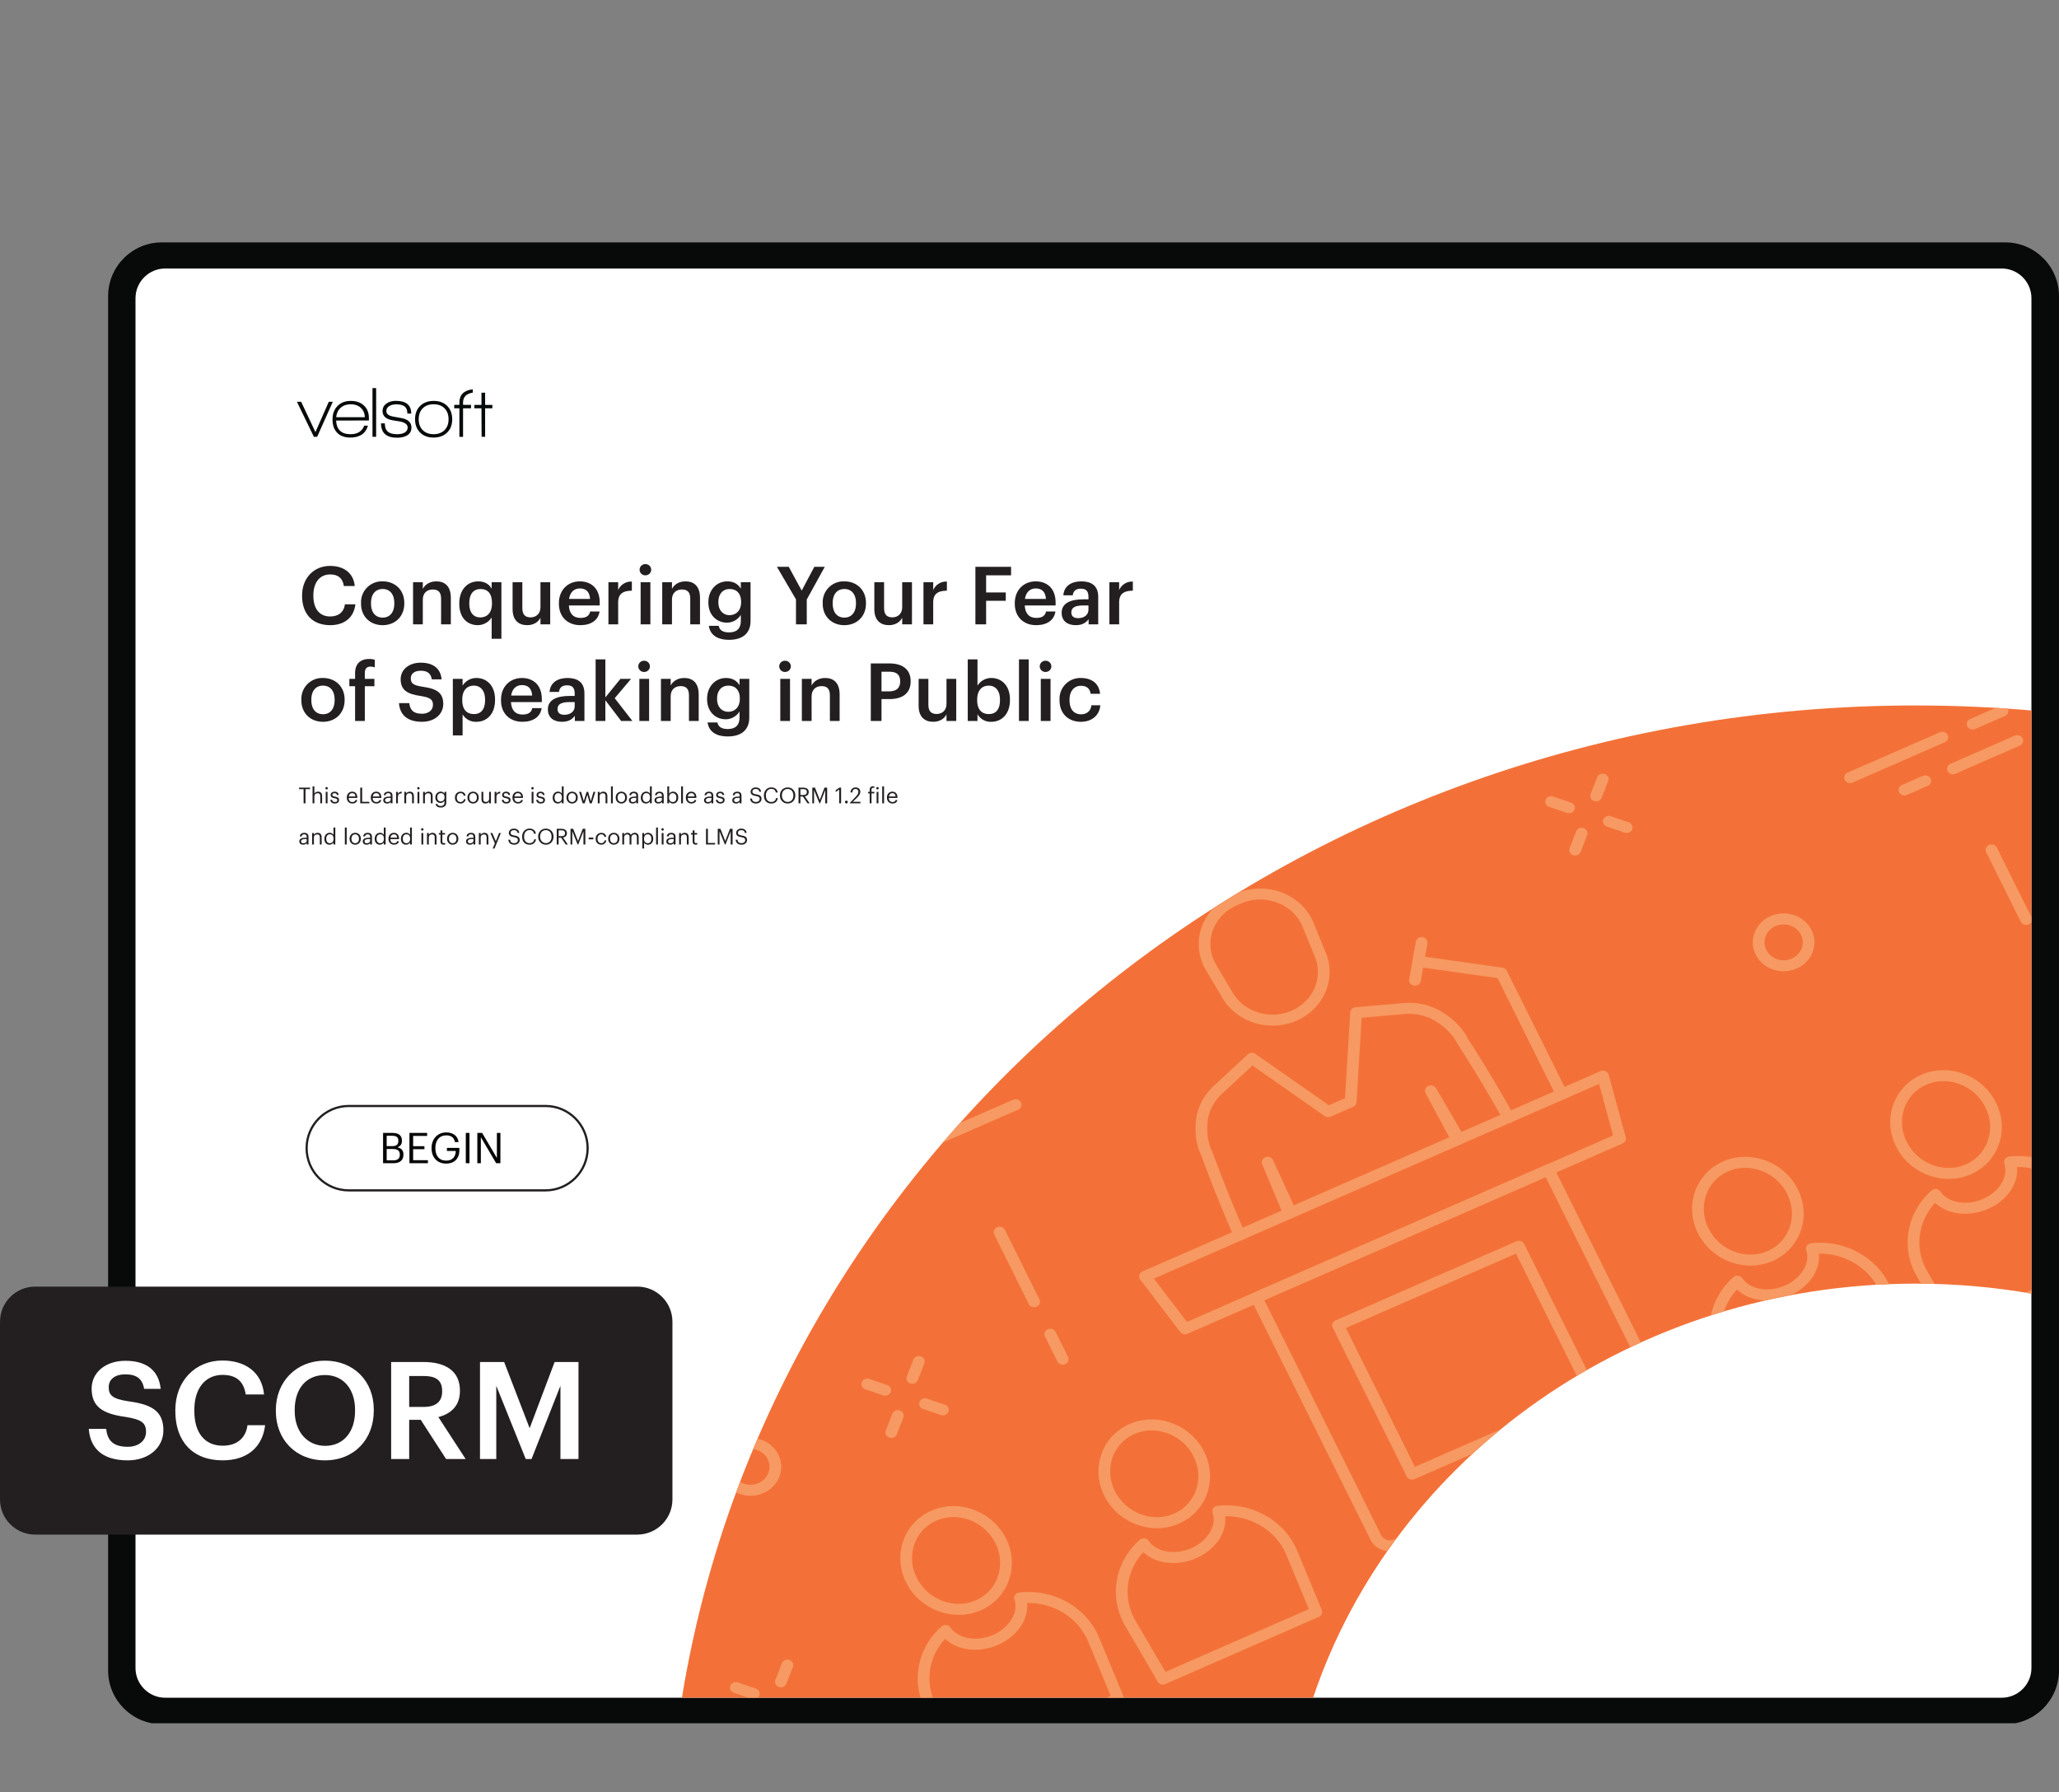 <svg xmlns="http://www.w3.org/2000/svg" xmlns:xlink="http://www.w3.org/1999/xlink" width="1251.275" height="1089.232" viewBox="0 0 938.456 816.924"><rect x="0" y="0" width="938.456" height="816.924" fill="#808080" stroke="none"/><g data-name="Figure"><g data-name="PlacedPDF"><clipPath id="a"><path transform="matrix(1 0 0 -1 0 816.924)" d="M49.276 31.411h889.18v675.032H49.276z"></path></clipPath><g clip-path="url(#a)"><path d="M911.885 778.867H77.768c-11.98 0-21.694-9.712-21.694-21.693V137.02c0-11.982 9.713-21.695 21.694-21.695h834.117c11.981 0 21.694 9.713 21.694 21.695v620.154c0 11.98-9.713 21.693-21.694 21.693" fill="#fff"></path></g><path d="M144.555 199.094h-1.505l-7.719-15.962h1.93l6.51 13.836 6.083-13.836h1.831z" fill="#070a0a"></path><clipPath id="b"><path transform="matrix(1 0 0 -1 0 816.924)" d="M49.276 31.411h889.18v675.032H49.276z"></path></clipPath><g clip-path="url(#b)"><path d="M159.863 184.276c-1.854 0-3.375.523-4.563 1.57-1.19 1.047-1.88 2.486-2.077 4.318h13.083c-.11-1.832-.747-3.27-1.913-4.318-1.167-1.047-2.677-1.57-4.53-1.57m-6.672 7.425c.217 4.143 2.408 6.214 6.574 6.214 3.16 0 5.244-1.296 6.247-3.89h1.7c-.632 2.048-1.711 3.487-3.237 4.316-1.33.741-2.923 1.112-4.776 1.112-2.682 0-4.732-.774-6.15-2.322-1.33-1.44-1.994-3.435-1.994-5.986 0-2.507.757-4.536 2.273-6.084s3.527-2.322 6.035-2.322 4.514.703 6.018 2.11c1.505 1.406 2.258 3.298 2.258 5.674v1.145zM169.773 176.917h1.668v22.177h-1.668zM180.96 199.52c-4.864 0-7.295-2.18-7.295-6.543h1.734c0 1.723.446 2.977 1.341 3.762.893.785 2.311 1.177 4.252 1.177 1.308 0 2.388-.207 3.238-.62 1.047-.546 1.57-1.353 1.57-2.422 0-1.308-1.09-2.213-3.27-2.714-.154-.044-1.244-.219-3.272-.524-3.27-.5-4.906-1.919-4.906-4.252 0-1.526.654-2.715 1.962-3.566 1.112-.74 2.475-1.112 4.09-1.112 4.687 0 7.032 1.941 7.032 5.822h-1.767c0-1.482-.404-2.556-1.21-3.22-.807-.666-2.105-.999-3.892-.999-1.2 0-2.214.24-3.042.72-.96.567-1.44 1.352-1.44 2.355 0 1.308 1.07 2.148 3.206 2.518.567.11 1.722.317 3.467.622 3.184.545 4.776 1.995 4.776 4.35 0 1.657-.72 2.89-2.159 3.696-1.157.633-2.628.95-4.416.95M202.645 186.158c-1.2-1.254-2.867-1.881-5.004-1.881-2.094 0-3.751.616-4.972 1.848-1.222 1.232-1.831 2.895-1.831 4.989 0 2.07.615 3.723 1.847 4.955 1.232 1.232 2.884 1.847 4.956 1.847 2.07 0 3.723-.615 4.956-1.847 1.23-1.232 1.847-2.884 1.847-4.955 0-2.05-.6-3.702-1.8-4.956m-5.036 13.296c-2.595 0-4.65-.774-6.166-2.322s-2.273-3.554-2.273-6.018c0-2.552.779-4.585 2.339-6.101 1.559-1.515 3.614-2.273 6.165-2.273 2.552 0 4.596.758 6.133 2.273 1.538 1.516 2.307 3.549 2.307 6.1 0 2.55-.78 4.579-2.34 6.084-1.558 1.505-3.613 2.257-6.165 2.257M221.112 186.105v12.989h-1.602l-.066-12.99h-3.238v-1.536h3.238v-5.558h1.668v5.558h3.304v1.537zM211.051 183.492c0-2.543 1.472-4.048 4.416-4.518v-1.534c-4.055.51-6.084 2.526-6.084 6.052v1.047h-2.355v1.57h2.355v13.018h1.668v-13.018h3.631v-1.57h-3.63z" fill="#070a0a"></path><path d="M179.295 528.906c2.01 0 2.938-.89 2.938-2.57v-.078c0-1.702-.947-2.514-3.17-2.514h-2.823v5.162zm-.542-6.477c2.03 0 2.804-.734 2.804-2.436v-.077c0-1.566-.909-2.204-2.842-2.204h-2.475v4.717zm-4.156-6.032h4.156c2.572 0 4.447.851 4.447 3.577v.078c0 1.256-.503 2.377-2.088 2.918 2.011.484 2.765 1.508 2.765 3.306v.078c0 2.61-1.779 3.866-4.543 3.866h-4.737zM186.623 516.397h8.062v1.373h-6.38v4.697h5.143v1.373h-5.143v5.007h6.728v1.373h-8.41zM196.697 523.396v-.155c0-4.04 2.726-7.057 6.69-7.057 2.744 0 5.2 1.276 5.625 4.39h-1.682c-.387-2.204-1.895-3.056-3.905-3.056-3.17 0-4.988 2.32-4.988 5.704v.154c0 3.422 1.701 5.665 4.95 5.665 2.996 0 4.291-1.953 4.35-4.408h-4.04v-1.392h5.682v1.025c0 4.002-2.455 6.128-5.993 6.128-4.253 0-6.689-2.958-6.689-6.998M212.301 516.398h1.682v13.823h-1.682zM217.56 516.397h2.185l6.728 11.426v-11.426h1.604v13.823h-1.933l-6.98-11.85v11.85h-1.604z" fill="#030505"></path><path stroke-miterlimit="10" fill="none" stroke="#231f20" d="M158.987 542.6c-10.624 0-19.236-8.611-19.236-19.235 0-10.624 8.612-19.236 19.236-19.236h89.611c10.624 0 19.236 8.612 19.236 19.236s-8.612 19.236-19.236 19.236h-89.61z"></path><path d="M75.313 773.863c-7.428 0-13.555-6.05-13.555-13.555V135.944c0-7.429 6.05-13.555 13.555-13.555h837.03c7.428 0 13.554 6.05 13.554 13.555v624.364h.001c0 7.43-6.05 13.555-13.555 13.555zm863.144-12.368V134.987c0-13.555-11.028-24.506-24.506-24.506H73.781c-13.554 0-24.505 11.027-24.505 24.506V761.42c0 13.554 11.027 24.505 24.505 24.505h840.17c13.478 0 24.429-10.95 24.506-24.429" fill="#080909"></path></g></g><g data-name="Figure"><clipPath id="c"><path transform="matrix(1 0 0 -1 0 816.924)" d="M873.056 495.362c-284.691 0-520.524-196.183-562.245-452.283H598.49c36.764 109.403 145.786 188.733 274.566 188.733 18.053 0 35.716-1.561 52.847-4.543v265.808a611.967 611.967 0 0 1-52.847 2.285z"></path></clipPath><g clip-path="url(#c)"><path d="M928.735 199.178H307.176v575.938h621.559z" fill="#f37138"></path><path d="M588.643 555.386c-.05.022-.103.043-.155.063-1.375.505-2.926-.13-3.465-1.42l-9.743-23.323c-.534-1.274.115-2.714 1.472-3.234 1.35-.52 2.895.072 3.472 1.329l10.54 22.974c.584 1.273-.052 2.767-1.399 3.294a2.903 2.903 0 0 1-.34.113c-.119.076-.246.145-.382.204" fill="#f79962"></path><path d="M688.628 511.653c-1.293.566-2.844.077-3.503-1.123-9.47-17.218-20.544-34.314-20.656-34.484-2.443-4.88-6.555-8.233-9.6-10.23-4.177-2.774-9.426-4.05-14.793-3.604l-19.456 1.707-2.34 38.462c-.056.922-.648 1.74-1.539 2.13l-10.249 4.483a2.82 2.82 0 0 1-2.728-.263l-32.914-23.043-13.909 12.892c-3.807 3.562-6.139 8.154-6.556 12.923-.328 3.486-.234 8.595 2.07 13.232.179.446 7.024 19.392 14.999 37.263.57 1.278-.083 2.712-1.434 3.282-1.362.534-2.929-.067-3.499-1.346-8.048-18.039-14.951-37.146-15.02-37.336-2.144-4.276-3.002-9.584-2.443-15.52.521-5.94 3.404-11.648 8.115-16.056l15.553-14.417c.939-.87 2.419-.968 3.479-.226l33.476 23.437 7.353-3.216 2.38-39.12c.075-1.238 1.105-2.237 2.42-2.354l21.758-1.908c6.64-.553 13.154 1.045 18.354 4.497 5.195 3.408 8.978 7.437 11.23 11.967.014-.006 11.159 17.202 20.7 34.548.678 1.231.162 2.744-1.15 3.379-.032.014-.064.03-.098.044" fill="#f79962"></path><path d="M666.104 521.505c-.136.06-.274.107-.413.144-.1.063-.203.12-.311.172-1.283.626-2.926.125-3.59-1.113l-11.988-22.34c-.656-1.224-.146-2.713 1.147-3.35 1.25-.62 2.888-.18 3.588 1.022l12.785 21.992c.707 1.216.23 2.739-1.066 3.401a2.81 2.81 0 0 1-.152.072M563.658 412.73c-5.265 2.303-9.15 6.426-10.944 11.61-1.792 5.183-1.225 10.661 1.596 15.425l7.564 12.764c5.254 8.867 17.046 12.454 26.847 8.167 9.8-4.286 14.452-15.066 10.589-24.541l-5.564-13.64c-2.076-5.089-6.186-9.017-11.57-11.062-5.387-2.043-11.253-1.9-16.518.402zm27.322 52.511c-12.33 5.394-27.17.88-33.779-10.275l-7.563-12.765c-3.5-5.907-4.232-12.982-2.01-19.409 2.223-6.428 7.242-11.752 13.77-14.607l2-.875c6.53-2.856 14.104-3.04 20.783-.505 6.677 2.535 11.983 7.608 14.559 13.92l5.563 13.639c4.862 11.92-.99 25.483-13.323 30.877M472.463 595.61c-1.338.585-2.929.043-3.553-1.212l-15.749-31.68c-.624-1.255-.044-2.747 1.293-3.332 1.338-.585 2.928-.042 3.553 1.213l15.748 31.68c.624 1.255.045 2.747-1.292 3.331M485.495 621.826c-1.338.584-2.928.042-3.552-1.213l-5.638-11.34c-.624-1.255-.044-2.747 1.293-3.332 1.338-.585 2.929-.043 3.552 1.213l5.638 11.34c.624 1.255.044 2.747-1.293 3.332M924.591 421.368c-1.337.585-2.928.043-3.552-1.212l-15.75-31.68c-.624-1.256-.044-2.748 1.294-3.333 1.337-.585 2.928-.042 3.552 1.213l15.75 31.68c.623 1.256.044 2.747-1.294 3.332M809.27 422.142c-4.352 1.903-6.241 6.771-4.212 10.852 2.029 4.082 7.22 5.854 11.57 3.95 4.35-1.902 6.239-6.77 4.21-10.852-2.029-4.081-7.218-5.853-11.568-3.95m9.618 19.348c-7.024 3.071-15.4.21-18.675-6.376-3.275-6.588-.226-14.445 6.797-17.517 7.022-3.071 15.399-.212 18.674 6.376 3.274 6.587.226 14.445-6.796 17.517M338.345 661.212c-4.35 1.903-6.24 6.77-4.21 10.852 2.028 4.081 7.218 5.853 11.569 3.95 4.351-1.903 6.24-6.771 4.21-10.852-2.028-4.082-7.218-5.853-11.57-3.95m9.62 19.348c-7.023 3.07-15.4.21-18.675-6.377-3.274-6.587-.225-14.445 6.796-17.516 7.024-3.072 15.4-.212 18.675 6.375 3.275 6.587.227 14.446-6.797 17.518M886.421 338.331l-42.053 18.394c-1.337.585-2.928.042-3.552-1.213-.624-1.255-.045-2.747 1.293-3.332l42.053-18.394c1.337-.585 2.928-.042 3.552 1.213.624 1.255.045 2.747-1.293 3.332M913.83 326.342l-13.605 5.951c-1.337.585-2.928.043-3.552-1.213-.624-1.255-.045-2.747 1.293-3.332l13.605-5.95c1.338-.586 2.929-.043 3.552 1.212.624 1.256.045 2.747-1.292 3.332M920.559 339.876l-29.323 12.826c-1.337.585-2.928.042-3.552-1.213-.624-1.255-.045-2.747 1.293-3.332l29.322-12.826c1.338-.585 2.929-.042 3.553 1.213.624 1.256.044 2.747-1.293 3.332M878.642 358.21l-9.487 4.15c-1.338.585-2.928.043-3.553-1.212-.624-1.256-.044-2.748 1.294-3.333l9.486-4.15c1.338-.584 2.929-.042 3.553 1.213.624 1.256.044 2.748-1.293 3.333M716.242 370.474c-.62.271-1.35.32-2.044.083l-8.124-2.773c-1.387-.473-2.103-1.911-1.598-3.213.505-1.302 2.038-1.972 3.426-1.498l8.124 2.773c1.388.473 2.103 1.911 1.598 3.213a2.569 2.569 0 0 1-1.382 1.415M742.547 379.455c-.62.271-1.35.32-2.044.083l-8.124-2.773c-1.388-.473-2.102-1.911-1.598-3.213.505-1.302 2.039-1.973 3.426-1.499l8.125 2.773c1.387.473 2.102 1.912 1.597 3.214a2.569 2.569 0 0 1-1.382 1.415M719.067 389.725c-.62.271-1.35.32-2.044.083-1.388-.473-2.103-1.912-1.598-3.213l2.958-7.62c.505-1.302 2.038-1.972 3.426-1.499 1.387.474 2.102 1.913 1.597 3.214l-2.957 7.62a2.569 2.569 0 0 1-1.382 1.415M728.64 365.05c-.62.272-1.349.321-2.043.084-1.388-.473-2.103-1.912-1.598-3.213l2.958-7.62c.505-1.302 2.038-1.972 3.426-1.499 1.387.474 2.103 1.913 1.597 3.214l-2.957 7.62a2.569 2.569 0 0 1-1.382 1.415M404.56 635.946c-.62.272-1.35.32-2.044.084l-8.125-2.773c-1.387-.473-2.102-1.912-1.597-3.214.505-1.301 2.038-1.972 3.426-1.498l8.124 2.773c1.388.473 2.102 1.912 1.598 3.214a2.569 2.569 0 0 1-1.382 1.414M430.865 644.927c-.62.271-1.35.32-2.044.084l-8.125-2.774c-1.387-.473-2.102-1.911-1.597-3.213.505-1.302 2.038-1.972 3.426-1.498l8.124 2.773c1.388.473 2.102 1.911 1.598 3.213a2.569 2.569 0 0 1-1.382 1.415M407.384 655.197c-.62.272-1.35.32-2.044.084-1.387-.474-2.103-1.913-1.597-3.214l2.957-7.62c.505-1.302 2.038-1.972 3.426-1.498 1.388.474 2.103 1.912 1.597 3.213l-2.957 7.62a2.569 2.569 0 0 1-1.382 1.415M416.958 630.523c-.62.272-1.35.32-2.044.084-1.387-.474-2.102-1.913-1.597-3.214l2.957-7.62c.506-1.302 2.039-1.972 3.426-1.498 1.388.474 2.103 1.912 1.598 3.213l-2.958 7.62a2.569 2.569 0 0 1-1.382 1.415M344.65 774.302c-.62.271-1.35.32-2.044.083l-8.124-2.773c-1.388-.473-2.103-1.912-1.598-3.213.505-1.302 2.038-1.973 3.426-1.499l8.124 2.773c1.388.473 2.103 1.912 1.598 3.214a2.569 2.569 0 0 1-1.382 1.415M357.049 768.879c-.62.27-1.35.32-2.044.083-1.387-.473-2.103-1.912-1.598-3.213l2.956-7.62c.506-1.301 2.039-1.972 3.426-1.498 1.387.473 2.103 1.912 1.598 3.213l-2.956 7.62a2.569 2.569 0 0 1-1.382 1.415M576.254 592.648l53.215 107.044c1.038 2.088 3.693 2.996 5.92 2.021l120.168-52.56c2.227-.975 3.193-3.465 2.155-5.554l-53.215-107.043zm181.563 61.05-120.168 52.56c-4.897 2.142-10.741.148-13.026-4.446L570.28 592.495c-.624-1.255-.045-2.747 1.293-3.332l133.089-58.212c1.337-.585 2.928-.042 3.552 1.213l54.344 109.316c2.285 4.594.157 10.076-4.74 12.218" fill="#f79962"></path><path d="m540.992 602.539 194.25-84.964-6.413-23.51-202.916 88.754zM739.51 521.24l-198.268 86.721c-1.165.51-2.552.17-3.302-.81l-18.251-23.865a2.383 2.383 0 0 1-.412-2.097c.201-.723.734-1.322 1.455-1.638l208.759-91.31a2.833 2.833 0 0 1 2.273.007c.719.319 1.249.921 1.447 1.644l7.76 28.454c.318 1.169-.295 2.384-1.46 2.894M644.882 668.613l77.543-33.916-31.456-63.275-77.543 33.916zm82.225-30.431-82.388 36.036c-1.338.585-2.928.042-3.552-1.213l-33.716-67.82c-.624-1.255-.044-2.747 1.293-3.332l82.388-36.036c1.338-.585 2.928-.042 3.552 1.213l33.716 67.82c.624 1.255.044 2.747-1.293 3.332" fill="#f79962"></path><path d="M712.93 501.024c-1.338.585-2.93.043-3.553-1.213l-26.83-53.967-36.509-5.146c-1.46-.206-2.465-1.483-2.245-2.853.218-1.369 1.586-2.313 3.04-2.106l37.929 5.346c.886.125 1.646.658 2.025 1.42l27.435 55.187c.624 1.255.045 2.747-1.293 3.332" fill="#f79962"></path><path d="M646.043 449.062a2.815 2.815 0 0 1-1.567.2c-1.458-.227-2.44-1.52-2.199-2.885l3.043-17.139c.244-1.368 1.622-2.289 3.077-2.062 1.457.228 2.44 1.52 2.198 2.885l-3.043 17.139c-.15.848-.738 1.524-1.51 1.862M787.633 533.954c-9.89 4.326-13.89 15.986-8.915 25.992 4.974 10.006 17.066 14.627 26.957 10.3 9.891-4.326 13.891-15.986 8.917-25.991-4.974-10.006-17.068-14.627-26.959-10.3m20.302 40.837c-12.561 5.494-27.843-.215-34.063-12.727-6.22-12.511-1.06-27.161 11.502-32.655 12.562-5.495 27.843.214 34.064 12.725 6.22 12.512 1.06 27.162-11.503 32.657M892.053 602.869l65.379-28.596-10.267-24.76c-4.48-10.815-15.663-17.74-27.834-17.544.76 7.44-4.475 15.248-13.241 19.083-8.757 3.83-18.493 2.57-24.08-2.759-7.983 8.62-9.516 21.106-3.565 31.278zm69.908-25.044-69.918 30.581c-1.278.56-2.797.092-3.474-1.067l-14.812-25.357c-7.593-12.978-4.879-29.142 6.6-39.308a2.792 2.792 0 0 1 2.17-.664c.794.094 1.5.515 1.927 1.149 3.446 5.123 11.957 6.593 19.376 3.348 7.429-3.25 11.706-10.313 9.737-16.082a2.375 2.375 0 0 1 .3-2.123c.432-.63 1.144-1.043 1.937-1.132 15.682-1.714 30.627 6.727 36.345 20.527v-.001l11.174 26.947c.51 1.232-.086 2.624-1.362 3.182" fill="#f79962"></path><path d="M877.956 494.448c-9.891 4.326-13.891 15.986-8.917 25.992 4.974 10.005 17.068 14.626 26.959 10.3 9.89-4.326 13.89-15.986 8.916-25.991-4.975-10.006-17.067-14.627-26.958-10.301m20.301 40.837c-12.562 5.495-27.843-.214-34.063-12.726-6.22-12.512-1.06-27.161 11.502-32.656 12.562-5.494 27.843.214 34.063 12.726 6.22 12.512 1.06 27.162-11.502 32.656M786.092 614.755c-3.371-9.218-1.288-19.523 5.595-26.955 5.587 5.328 15.322 6.59 24.081 2.758 8.767-3.835 14-11.643 13.24-19.082 12.172-.196 23.355 6.728 27.835 17.543l10.266 24.76-2.231.976h8.275a2.367 2.367 0 0 0-.152-.605l-11.174-26.948c-5.717-13.8-20.663-22.24-36.345-20.526-.792.089-1.506.502-1.94 1.134a2.379 2.379 0 0 0-.298 2.123c1.97 5.767-2.306 12.83-9.735 16.08-7.421 3.245-15.933 1.775-19.376-3.348a2.698 2.698 0 0 0-1.926-1.15 2.793 2.793 0 0 0-2.171.665c-9.562 8.467-13.035 21.094-9.545 32.575zM426.747 693.16c-9.89 4.326-13.89 15.986-8.916 25.99 4.975 10.007 17.067 14.628 26.958 10.302 9.891-4.327 13.891-15.987 8.917-25.992-4.974-10.006-17.068-14.627-26.959-10.3m20.302 40.837c-12.561 5.494-27.843-.215-34.063-12.727-6.22-12.511-1.06-27.161 11.502-32.655 12.562-5.495 27.843.214 34.064 12.725 6.22 12.512 1.06 27.162-11.503 32.657M531.167 762.074l65.379-28.596-10.267-24.76c-4.48-10.815-15.663-17.74-27.834-17.544.76 7.44-4.475 15.248-13.241 19.083-8.757 3.83-18.493 2.57-24.08-2.759-7.983 8.62-9.516 21.106-3.565 31.278zm69.908-25.044-69.918 30.581c-1.278.56-2.797.092-3.474-1.067l-14.812-25.357c-7.593-12.978-4.879-29.142 6.6-39.308a2.791 2.791 0 0 1 2.17-.664c.794.094 1.5.515 1.927 1.149 3.446 5.123 11.957 6.593 19.376 3.348 7.429-3.25 11.706-10.313 9.737-16.082a2.375 2.375 0 0 1 .3-2.123c.432-.63 1.144-1.043 1.937-1.132 15.682-1.714 30.627 6.727 36.345 20.527v-.001l11.174 26.947c.51 1.232-.086 2.624-1.362 3.182" fill="#f79962"></path><path d="M517.07 653.653c-9.891 4.326-13.891 15.986-8.917 25.992 4.974 10.005 17.068 14.626 26.959 10.3 9.89-4.326 13.89-15.986 8.915-25.991-4.974-10.006-17.066-14.628-26.957-10.301m20.301 40.837c-12.562 5.495-27.843-.214-34.063-12.726-6.22-12.512-1.06-27.161 11.502-32.656 12.562-5.494 27.843.214 34.063 12.726 6.22 12.512 1.06 27.162-11.502 32.656M425.206 773.96c-3.37-9.218-1.288-19.523 5.595-26.956 5.587 5.329 15.321 6.59 24.081 2.759 8.767-3.835 14-11.643 13.24-19.082 12.172-.197 23.355 6.728 27.835 17.543l10.266 24.76-2.23.976h8.274a2.367 2.367 0 0 0-.152-.605l-11.174-26.948c-5.717-13.8-20.663-22.24-36.345-20.526-.792.089-1.506.502-1.94 1.134a2.379 2.379 0 0 0-.298 2.123c1.971 5.767-2.306 12.83-9.735 16.08-7.421 3.245-15.933 1.775-19.376-3.347a2.697 2.697 0 0 0-1.925-1.15 2.793 2.793 0 0 0-2.172.664c-9.562 8.467-13.036 21.094-9.545 32.575zM440.548 496.846c-.624-1.256-2.215-1.798-3.552-1.213l-8.662 3.788v5.117c.475.052.97-.007 1.434-.21l9.487-4.15c1.338-.585 1.917-2.077 1.293-3.332M465.335 502.482c-.624-1.255-2.215-1.798-3.553-1.213l-33.448 14.63v5.533l35.708-15.618c1.337-.585 1.916-2.077 1.293-3.332" fill="#f79962"></path></g></g><symbol id="d"><path d="M.349 0c.17 0 .292.087.313.259h-.13C.518.158.448.108.349.108.217.108.14.203.14.364v.008c0 .16.082.258.208.258C.451.63.504.581.519.486h.135C.638.654.511.736.347.736.148.736 0 .586 0 .371V.363C0 .143.125 0 .349 0z"></path></symbol><symbol id="e"><path d="M.269.094C.177.094.124.161.124.268v.008c0 .108.055.173.145.173S.413.383.413.275V.268C.413.161.359.094.269.094M.268 0c.154 0 .269.106.269.269v.008c0 .16-.115.267-.268.267A.259.259 0 0 1 0 .274V.266C0 .107.114 0 .268 0z"></path></symbol><symbol id="f"><path d="M0 0h.121v.308c0 .083.055.125.123.125.072 0 .104-.036.104-.115V0h.121v.329C.469.473.395.534.29.534.204.534.146.491.121.44v.083H0V0z"></path></symbol><symbol id="g"><path d="M.402 0h.121v.702H.402v-.08C.373.674.32.713.235.713.099.713 0 .607 0 .44V.432C0 .262.099.169.23.169c.077 0 .144.046.172.096V0M.26.265C.182.265.124.32.124.435v.008c0 .113.052.175.141.175.088 0 .141-.057.141-.172V.438C.406.321.344.265.26.265z"></path></symbol><symbol id="h"><path d="M.18 0c.085 0 .14.041.166.092V.01h.121v.523H.346V.222C.346.139.289.097.224.097c-.07 0-.103.036-.103.115v.321H0V.198C0 .059.077 0 .18 0z"></path></symbol><symbol id="i"><path d="M.265 0c.134 0 .223.06.24.17H.388C.379.119.341.09.268.09c-.09 0-.14.056-.144.155h.383V.28C.507.467.39.544.26.544.111.544 0 .436 0 .274V.266C0 .101.111 0 .265 0M.126.326c.012.081.061.13.134.13.075 0 .121-.04.127-.13H.126z"></path></symbol><symbol id="j"><path d="M0 0h.121v.272c0 .111.064.145.17.146v.113a.174.174 0 0 1-.17-.106v.098H0V0z"></path></symbol><symbol id="k"><path d="M.013 0h.121v.523H.013V0m.059.609c.04 0 .072.03.072.069a.07.07 0 0 1-.072.07A.07.07 0 0 1 0 .678.07.07 0 0 1 .072.609z"></path></symbol><symbol id="l"><path d="M.258 0C.42 0 .523.077.524.231v.484H.403v-.08C.373.687.321.726.235.726.1.726 0 .616 0 .469V.462C0 .311.101.213.232.213.309.213.374.26.403.31V.233C.403.139.351.092.257.092c-.079 0-.119.03-.129.082H.006C.02.074.094 0 .258 0m.004.306c-.078 0-.138.06-.138.157v.008c0 .095.052.16.142.16.087 0 .141-.059.141-.158V.466c0-.1-.061-.16-.145-.16z"></path></symbol><symbol id="m"><path d="M0 0z"></path></symbol><symbol id="n"><path d="M.237 0h.134v.309l.224.406h-.13L.308.419.147.715H0L.237.31V0z"></path></symbol><symbol id="o"><path d="M0 0h.133v.293h.244v.103H.133v.213h.31v.106H0V0z"></path></symbol><symbol id="p"><path d="M.175 0c.08 0 .126.029.16.074V.01h.119v.343c0 .143-.092.191-.209.191C.128.544.031.493.021.371h.117c.006.052.037.082.1.082.071 0 .095-.035.095-.105V.321H.268C.118.321 0 .277 0 .155 0 .046.079 0 .175 0m.029.087C.144.087.12.116.12.16c0 .064.059.085.151.085h.062V.193C.333.126.278.087.204.087z"></path></symbol><use xlink:href="#d" transform="matrix(36.704 0 0 -36.704 137.688 284.963)" fill="#231f20"></use><use xlink:href="#e" transform="matrix(36.704 0 0 -36.704 164.556 284.963)" fill="#231f20"></use><use xlink:href="#f" transform="matrix(36.704 0 0 -36.704 188.267 284.596)" fill="#231f20"></use><use xlink:href="#g" transform="matrix(36.704 0 0 -36.704 209.335 291.166)" fill="#231f20"></use><use xlink:href="#h" transform="matrix(36.704 0 0 -36.704 233.633 284.963)" fill="#231f20"></use><use xlink:href="#i" transform="matrix(36.704 0 0 -36.704 254.738 284.963)" fill="#231f20"></use><use xlink:href="#j" transform="matrix(36.704 0 0 -36.704 277.31 284.596)" fill="#231f20"></use><use xlink:href="#k" transform="matrix(36.704 0 0 -36.704 291.515 284.596)" fill="#231f20"></use><use xlink:href="#f" transform="matrix(36.704 0 0 -36.704 301.83 284.596)" fill="#231f20"></use><use xlink:href="#l" transform="matrix(36.704 0 0 -36.704 322.86 291.643)" fill="#231f20"></use><use xlink:href="#m" transform="matrix(36.704 0 0 -36.704 344.736 284.596)" fill="#231f20"></use><use xlink:href="#n" transform="matrix(36.704 0 0 -36.704 354.096 284.596)" fill="#231f20"></use><use xlink:href="#e" transform="matrix(36.704 0 0 -36.704 374.98 284.963)" fill="#231f20"></use><use xlink:href="#h" transform="matrix(36.704 0 0 -36.704 398.508 284.963)" fill="#231f20"></use><use xlink:href="#j" transform="matrix(36.704 0 0 -36.704 420.897 284.596)" fill="#231f20"></use><use xlink:href="#m" transform="matrix(36.704 0 0 -36.704 432.826 284.596)" fill="#231f20"></use><use xlink:href="#o" transform="matrix(36.704 0 0 -36.704 444.571 284.596)" fill="#231f20"></use><use xlink:href="#i" transform="matrix(36.704 0 0 -36.704 462.52 284.963)" fill="#231f20"></use><use xlink:href="#p" transform="matrix(36.704 0 0 -36.704 483.881 284.963)" fill="#231f20"></use><use xlink:href="#j" transform="matrix(36.704 0 0 -36.704 505.647 284.596)" fill="#231f20"></use><use xlink:href="#m" transform="matrix(36.704 0 0 -36.704 517.576 284.596)" fill="#231f20"></use></g><g data-name="P"><symbol id="q"><path d="M.071 0h.121v.432h.119v.091H.192v.075c0 .045.02.077.069.077A.166.166 0 0 0 .316.666V.76a.205.205 0 0 1-.069.01C.135.77.071.708.071.593v-.07H0V.432h.071V0z"></path></symbol><symbol id="r"><path d="M.287 0C.445 0 .55.097.55.221.55.364.463.412.295.435.171.453.147.482.147.54c0 .055.042.094.123.094.082 0 .125-.032.138-.107H.53C.516.664.424.734.27.734.121.734.021.646.021.529.021.395.102.343.273.32.389.301.422.276.422.21S.366.1.287.1C.166.1.137.16.128.232H0C.01.097.092 0 .287 0z"></path></symbol><symbol id="s"><path d="M0 0h.121v.261A.19.19 0 0 1 .292.169c.135 0 .232.102.232.27v.008c0 .169-.101.266-.232.266A.202.202 0 0 1 .121.618v.084H0V0m.262.265C.174.265.117.32.117.437v.008c0 .116.06.173.144.173C.34.618.4.561.4.445V.437C.4.325.351.265.262.265z"></path></symbol><symbol id="t"><path d="M0 0h.121v.257L.317 0h.14l-.22.283.203.24H.308L.121.293v.472H0V0z"></path></symbol><symbol id="u"><path d="M0 0h.133v.272h.1c.153 0 .262.067.262.218v.004C.495.644.39.715.23.715H0V0m.133.368v.244H.23C.315.612.365.579.365.494V.49C.365.411.318.368.23.368H.133z"></path></symbol><symbol id="v"><path d="M.292 0c.135 0 .232.102.232.27v.008c0 .169-.101.266-.232.266A.202.202 0 0 1 .121.449v.326H0V.01h.121v.084A.187.187 0 0 1 .292 0m-.03.096C.174.096.117.151.117.268v.008c0 .116.06.173.144.173C.34.449.4.392.4.276V.268C.4.156.351.096.262.096z"></path></symbol><symbol id="w"><path d="M0 0h.121v.765H0V0z"></path></symbol><symbol id="x"><path d="M.264 0c.142 0 .233.085.242.205H.395C.388.131.333.093.269.093.18.093.124.153.124.267v.008c0 .108.059.172.142.172.064 0 .11-.029.12-.099h.117C.489.492.38.544.264.544A.258.258 0 0 1 0 .273V.265C0 .098.114 0 .264 0z"></path></symbol><use xlink:href="#e" transform="matrix(36.704 0 0 -36.704 137.358 329.008)" fill="#231f20"></use><use xlink:href="#q" transform="matrix(36.704 0 0 -36.704 159.234 328.64)" fill="#231f20"></use><use xlink:href="#m" transform="matrix(36.704 0 0 -36.704 171.713 328.64)" fill="#231f20"></use><use xlink:href="#r" transform="matrix(36.704 0 0 -36.704 181.843 329.008)" fill="#231f20"></use><use xlink:href="#s" transform="matrix(36.704 0 0 -36.704 206.398 335.21)" fill="#231f20"></use><use xlink:href="#i" transform="matrix(36.704 0 0 -36.704 228.348 329.008)" fill="#231f20"></use><use xlink:href="#p" transform="matrix(36.704 0 0 -36.704 249.71 329.008)" fill="#231f20"></use><use xlink:href="#t" transform="matrix(36.704 0 0 -36.704 271.475 328.64)" fill="#231f20"></use><use xlink:href="#k" transform="matrix(36.704 0 0 -36.704 290.928 328.64)" fill="#231f20"></use><use xlink:href="#f" transform="matrix(36.704 0 0 -36.704 301.242 328.64)" fill="#231f20"></use><use xlink:href="#l" transform="matrix(36.704 0 0 -36.704 322.273 335.688)" fill="#231f20"></use><use xlink:href="#m" transform="matrix(36.704 0 0 -36.704 344.149 328.64)" fill="#231f20"></use><use xlink:href="#k" transform="matrix(36.704 0 0 -36.704 355.16 328.64)" fill="#231f20"></use><use xlink:href="#f" transform="matrix(36.704 0 0 -36.704 365.474 328.64)" fill="#231f20"></use><use xlink:href="#m" transform="matrix(36.704 0 0 -36.704 385.147 328.64)" fill="#231f20"></use><use xlink:href="#u" transform="matrix(36.704 0 0 -36.704 396.893 328.64)" fill="#231f20"></use><use xlink:href="#h" transform="matrix(36.704 0 0 -36.704 418.695 329.008)" fill="#231f20"></use><use xlink:href="#v" transform="matrix(36.704 0 0 -36.704 441.085 329.008)" fill="#231f20"></use><use xlink:href="#w" transform="matrix(36.704 0 0 -36.704 464.428 328.64)" fill="#231f20"></use><use xlink:href="#k" transform="matrix(36.704 0 0 -36.704 473.898 328.64)" fill="#231f20"></use><use xlink:href="#x" transform="matrix(36.704 0 0 -36.704 482.927 329.008)" fill="#231f20"></use></g><g data-name="P"><symbol id="y"><path d="M.208 0h.087v.644h.208v.071H0V.644h.208V0z"></path></symbol><symbol id="z"><path d="M0 0h.083v.317c0 .094.069.143.146.143C.313.46.352.419.352.327V0h.083v.321c0 .152-.076.211-.184.211C.165.532.107.489.083.44v.333H0V0z"></path></symbol><symbol id="A"><path d="M.015 0h.083v.523H.015V0m.04.632c.03 0 .055.025.055.055S.085.742.055.742A.055.055 0 0 1 0 .687C0 .657.025.632.055.632z"></path></symbol><symbol id="B"><path d="M.205 0c.127 0 .192.064.192.159C.397.27.321.294.213.314.117.331.091.35.091.397c0 .045.039.075.099.075C.256.472.288.447.3.39h.08C.366.503.285.541.191.541.109.541.014.491.014.394.014.303.06.265.196.24.277.225.318.207.318.152.318.096.283.069.204.069.12.069.087.108.081.17H0C.005.063.08 0 .205 0z"></path></symbol><symbol id="C"><path d="M0 0z"></path></symbol><symbol id="D"><path d="M.253 0c.118 0 .205.055.223.16H.393C.382.099.335.069.254.069.147.069.09.135.086.254H.48v.027c0 .187-.114.26-.235.26C.101.541 0 .431 0 .273V.265C0 .104.105 0 .253 0M.089.321C.103.414.16.472.245.472c.086 0 .142-.043.15-.151H.089z"></path></symbol><symbol id="E"><path d="M0 0h.414v.071H.087v.644H0V0z"></path></symbol><symbol id="F"><path d="M.174 0c.077 0 .124.026.163.075V.009H.42v.345C.42.5.329.541.229.541.128.541.033.497.022.378h.083c.008.064.048.094.12.094.08 0 .112-.035.112-.118V.316H.262C.128.316 0 .275 0 .154 0 .047.077 0 .174 0m.008.066C.109.066.083.1.083.154c0 .077.077.103.182.103h.072V.192C.337.111.27.066.182.066z"></path></symbol><symbol id="G"><path d="M0 0h.083v.287c0 .129.067.162.172.167v.078C.161.529.116.488.083.429v.094H0V0z"></path></symbol><symbol id="H"><path d="M0 0h.083v.317c0 .094.069.143.146.143C.313.46.352.419.352.327V0h.083v.321c0 .152-.076.211-.184.211C.165.532.107.489.083.44v.083H0V0z"></path></symbol><symbol id="I"><path d="M.248 0c.146 0 .249.074.25.226v.488H.415V.63a.187.187 0 0 1-.171.093C.1.723 0 .605 0 .463V.456C0 .312.101.208.238.208c.076 0 .147.048.177.099V.231C.415.119.35.07.247.07.158.07.108.101.096.161H.011C.025.073.093 0 .248 0M.247.277C.159.277.086.345.086.459v.008c0 .11.062.187.166.187.102 0 .166-.068.166-.185V.462C.418.345.344.277.247.277z"></path></symbol><symbol id="J"><path d="M.256 0c.126 0 .217.084.228.197H.407C.398.112.331.069.257.069.156.069.086.137.086.265v.008c0 .123.073.199.168.199.072 0 .132-.031.145-.114h.082C.465.491.363.541.254.541.114.541 0 .433 0 .273V.265C0 .103.11 0 .256 0z"></path></symbol><symbol id="K"><path d="M.257.069C.151.069.086.147.086.266v.008c0 .12.066.198.171.198.104 0 .171-.078.171-.199V.266C.428.148.362.069.257.069M.256 0c.149 0 .258.109.258.267v.008c0 .157-.109.266-.257.266C.109.541 0 .431 0 .274V.266C0 .113.107 0 .256 0z"></path></symbol><symbol id="L"><path d="M.182 0c.084 0 .142.043.166.092V.009h.083v.523H.348V.215C.348.121.278.072.204.072.122.072.083.113.083.205v.327H0V.201C0 .057.078 0 .182 0z"></path></symbol><symbol id="M"><path d="M.236 0a.22.22 0 0 1 .179.099v-.09h.083v.773H.415V.448a.187.187 0 0 1-.171.093C.1.541 0 .428 0 .268V.26C0 .097.099 0 .236 0m.009.069C.157.069.086.132.086.264v.008c0 .127.062.2.166.2.102 0 .166-.063.166-.197V.267C.418.133.342.069.245.069z"></path></symbol><symbol id="N"><path d="M.161 0h.091l.122.392L.483 0h.092l.163.523H.653L.53.102.411.523H.339L.212.102.09.523H0L.161 0z"></path></symbol><symbol id="O"><path d="M0 0h.084v.773H0V0z"></path></symbol><symbol id="P"><path d="M.26 0c.144 0 .238.11.238.27v.008C.498.441.397.541.26.541A.215.215 0 0 1 .083.444v.338H0V.009h.083v.086A.2.2 0 0 1 .26 0M.252.069C.15.069.08.132.08.266v.008c0 .134.074.198.171.198.088 0 .161-.066.161-.198V.266C.412.139.356.069.252.069z"></path></symbol><symbol id="Q"><path d="M.273 0C.415 0 .52.091.52.211.52.346.436.394.277.419.131.441.105.477.105.547c0 .067.051.116.149.116.099 0 .151-.037.168-.127H.5C.486.663.397.733.254.733.119.733.024.649.024.539c0-.127.089-.174.239-.197C.399.32.436.286.436.205.436.124.365.07.273.07.129.07.095.142.084.227H0C.013.105.082 0 .273 0z"></path></symbol><symbol id="R"><path d="M.334 0c.16 0 .274.081.299.246H.552C.534.13.453.071.336.071.182.071.09.181.09.363v.008c0 .18.099.295.247.295C.459.666.522.61.54.501h.086C.611.656.485.735.336.735.142.735 0 .582 0 .37V.362C0 .142.127 0 .334 0z"></path></symbol><symbol id="S"><path d="M.354.072C.205.072.09.19.09.363v.008c0 .17.096.292.262.292.165 0 .259-.13.259-.29V.365C.611.192.513.072.354.072m0-.072c.208 0 .347.162.347.364v.008c0 .201-.139.361-.349.361C.142.733 0 .573 0 .37V.362C0 .162.143 0 .354 0z"></path></symbol><symbol id="T"><path d="M0 0h.087v.311h.11L.41 0h.097L.288.317c.098.019.177.077.177.195v.004c0 .143-.113.199-.25.199H0V0m.087.38v.265h.134C.318.645.378.613.378.516V.512C.378.424.323.38.221.38H.087z"></path></symbol><symbol id="U"><path d="M0 0h.08v.602L.325 0h.027l.237.602V0h.087v.715h-.12L.342.158.121.715H0V0z"></path></symbol><symbol id="V"><path d="M.16 0h.087v.715H.166L0 .595V.514l.16.115V0z"></path></symbol><symbol id="W"><path d="M.064 0c.035 0 .064.028.064.064a.064.064 0 0 1-.064.064A.064.064 0 0 1 0 .064C0 .028.029 0 .064 0z"></path></symbol><symbol id="X"><path d="M0 0h.479v.071H.134l.197.192c.088.086.144.172.144.26 0 .123-.084.201-.216.201C.123.724.038.635.027.495h.081c.014.112.068.159.151.159C.34.654.387.606.387.526.387.453.349.388.284.319L0 .02V0z"></path></symbol><symbol id="Y"><path d="M.075 0h.083v.453h.128v.07H.158v.094c0 .053.021.09.074.09A.138.138 0 0 0 .286.698v.07a.147.147 0 0 1-.057.008C.126.776.075.714.075.608V.523H0v-.07h.075V0z"></path></symbol><use xlink:href="#y" transform="matrix(10.009 0 0 -10.009 136.29 366.174)" fill="#231f20"></use><use xlink:href="#z" transform="matrix(10.009 0 0 -10.009 142.456 366.174)" fill="#231f20"></use><use xlink:href="#A" transform="matrix(10.009 0 0 -10.009 148.31 366.174)" fill="#231f20"></use><use xlink:href="#B" transform="matrix(10.009 0 0 -10.009 150.563 366.264)" fill="#231f20"></use><use xlink:href="#C" transform="matrix(10.009 0 0 -10.009 154.957 366.174)" fill="#231f20"></use><use xlink:href="#D" transform="matrix(10.009 0 0 -10.009 158.06 366.264)" fill="#231f20"></use><use xlink:href="#E" transform="matrix(10.009 0 0 -10.009 164.195 366.174)" fill="#231f20"></use><use xlink:href="#D" transform="matrix(10.009 0 0 -10.009 168.998 366.264)" fill="#231f20"></use><use xlink:href="#F" transform="matrix(10.009 0 0 -10.009 174.693 366.264)" fill="#231f20"></use><use xlink:href="#G" transform="matrix(10.009 0 0 -10.009 180.529 366.174)" fill="#231f20"></use><use xlink:href="#H" transform="matrix(10.009 0 0 -10.009 184.292 366.174)" fill="#231f20"></use><use xlink:href="#A" transform="matrix(10.009 0 0 -10.009 190.147 366.174)" fill="#231f20"></use><use xlink:href="#H" transform="matrix(10.009 0 0 -10.009 192.83 366.174)" fill="#231f20"></use><use xlink:href="#I" transform="matrix(10.009 0 0 -10.009 198.425 368.086)" fill="#231f20"></use><use xlink:href="#C" transform="matrix(10.009 0 0 -10.009 204.25 366.174)" fill="#231f20"></use><use xlink:href="#J" transform="matrix(10.009 0 0 -10.009 207.352 366.264)" fill="#231f20"></use><use xlink:href="#K" transform="matrix(10.009 0 0 -10.009 213.058 366.264)" fill="#231f20"></use><use xlink:href="#L" transform="matrix(10.009 0 0 -10.009 219.443 366.264)" fill="#231f20"></use><use xlink:href="#G" transform="matrix(10.009 0 0 -10.009 225.439 366.174)" fill="#231f20"></use><use xlink:href="#B" transform="matrix(10.009 0 0 -10.009 228.72 366.264)" fill="#231f20"></use><use xlink:href="#D" transform="matrix(10.009 0 0 -10.009 233.565 366.264)" fill="#231f20"></use><use xlink:href="#C" transform="matrix(10.009 0 0 -10.009 238.8 366.174)" fill="#231f20"></use><use xlink:href="#A" transform="matrix(10.009 0 0 -10.009 242.162 366.174)" fill="#231f20"></use><use xlink:href="#B" transform="matrix(10.009 0 0 -10.009 244.414 366.264)" fill="#231f20"></use><use xlink:href="#C" transform="matrix(10.009 0 0 -10.009 248.808 366.174)" fill="#231f20"></use><use xlink:href="#M" transform="matrix(10.009 0 0 -10.009 251.911 366.264)" fill="#231f20"></use><use xlink:href="#K" transform="matrix(10.009 0 0 -10.009 258.187 366.264)" fill="#231f20"></use><use xlink:href="#N" transform="matrix(10.009 0 0 -10.009 263.962 366.174)" fill="#231f20"></use><use xlink:href="#H" transform="matrix(10.009 0 0 -10.009 272.47 366.174)" fill="#231f20"></use><use xlink:href="#O" transform="matrix(10.009 0 0 -10.009 278.475 366.174)" fill="#231f20"></use><use xlink:href="#K" transform="matrix(10.009 0 0 -10.009 280.627 366.264)" fill="#231f20"></use><use xlink:href="#F" transform="matrix(10.009 0 0 -10.009 286.632 366.264)" fill="#231f20"></use><use xlink:href="#M" transform="matrix(10.009 0 0 -10.009 292.077 366.264)" fill="#231f20"></use><use xlink:href="#F" transform="matrix(10.009 0 0 -10.009 298.312 366.264)" fill="#231f20"></use><use xlink:href="#P" transform="matrix(10.009 0 0 -10.009 304.148 366.264)" fill="#231f20"></use><use xlink:href="#O" transform="matrix(10.009 0 0 -10.009 310.443 366.174)" fill="#231f20"></use><use xlink:href="#D" transform="matrix(10.009 0 0 -10.009 312.595 366.264)" fill="#231f20"></use><use xlink:href="#C" transform="matrix(10.009 0 0 -10.009 317.83 366.174)" fill="#231f20"></use><use xlink:href="#F" transform="matrix(10.009 0 0 -10.009 320.892 366.264)" fill="#231f20"></use><use xlink:href="#B" transform="matrix(10.009 0 0 -10.009 326.297 366.264)" fill="#231f20"></use><use xlink:href="#C" transform="matrix(10.009 0 0 -10.009 330.691 366.174)" fill="#231f20"></use><use xlink:href="#F" transform="matrix(10.009 0 0 -10.009 333.754 366.264)" fill="#231f20"></use><use xlink:href="#C" transform="matrix(10.009 0 0 -10.009 338.748 366.174)" fill="#231f20"></use><use xlink:href="#Q" transform="matrix(10.009 0 0 -10.009 341.881 366.264)" fill="#231f20"></use><use xlink:href="#R" transform="matrix(10.009 0 0 -10.009 348.177 366.264)" fill="#231f20"></use><use xlink:href="#S" transform="matrix(10.009 0 0 -10.009 355.483 366.264)" fill="#231f20"></use><use xlink:href="#T" transform="matrix(10.009 0 0 -10.009 363.95 366.174)" fill="#231f20"></use><use xlink:href="#U" transform="matrix(10.009 0 0 -10.009 370.236 366.174)" fill="#231f20"></use><use xlink:href="#C" transform="matrix(10.009 0 0 -10.009 377.903 366.174)" fill="#231f20"></use><use xlink:href="#V" transform="matrix(10.009 0 0 -10.009 380.886 366.174)" fill="#231f20"></use><use xlink:href="#W" transform="matrix(10.009 0 0 -10.009 385.12 366.224)" fill="#231f20"></use><use xlink:href="#X" transform="matrix(10.009 0 0 -10.009 387.361 366.174)" fill="#231f20"></use><use xlink:href="#C" transform="matrix(10.009 0 0 -10.009 392.716 366.174)" fill="#231f20"></use><use xlink:href="#Y" transform="matrix(10.009 0 0 -10.009 395.639 366.174)" fill="#231f20"></use><use xlink:href="#A" transform="matrix(10.009 0 0 -10.009 399.392 366.174)" fill="#231f20"></use><use xlink:href="#O" transform="matrix(10.009 0 0 -10.009 402.095 366.174)" fill="#231f20"></use><use xlink:href="#D" transform="matrix(10.009 0 0 -10.009 404.247 366.264)" fill="#231f20"></use><use xlink:href="#C" transform="matrix(10.009 0 0 -10.009 409.481 366.174)" fill="#231f20"></use></g><g data-name="P"><symbol id="Z"><path d="M.216 0C.25 0 .27.005.287.011v.07A.17.17 0 0 0 .223.07C.181.07.158.095.158.146V.46H.28v.07H.158v.119H.075V.53H0V.46h.075V.138C.075.056.121 0 .216 0z"></path></symbol><symbol id="aa"><path d="M.106 0H.19l.289.705H.394L.249.33l-.16.375H0L.205.236.106 0z"></path></symbol><symbol id="ab"><path d="M0 0h.214v.078H0V0z"></path></symbol><symbol id="ac"><path d="M0 0h.083v.32c0 .094.07.14.138.14C.293.46.332.422.332.33V0h.083v.32c0 .094.07.14.138.14C.625.46.664.422.664.33V0h.083v.324c0 .152-.082.208-.176.208C.506.532.428.502.392.434.365.504.306.532.239.532A.17.17 0 0 1 .083.443v.08H0V0z"></path></symbol><symbol id="ad"><path d="M0 0h.083v.268A.198.198 0 0 1 .26.173c.144 0 .238.11.238.27v.008C.498.614.397.714.26.714A.215.215 0 0 1 .083.617v.088H0V0m.252.242C.15.242.08.305.08.439v.008c0 .134.074.198.171.198.088 0 .161-.066.161-.198V.439C.412.312.356.242.252.242z"></path></symbol><use xlink:href="#F" transform="matrix(10.009 0 0 -10.009 136.41 385.031)" fill="#231f20"></use><use xlink:href="#H" transform="matrix(10.009 0 0 -10.009 142.246 384.941)" fill="#231f20"></use><use xlink:href="#M" transform="matrix(10.009 0 0 -10.009 147.84 385.031)" fill="#231f20"></use><use xlink:href="#C" transform="matrix(10.009 0 0 -10.009 153.666 384.941)" fill="#231f20"></use><use xlink:href="#O" transform="matrix(10.009 0 0 -10.009 157.179 384.941)" fill="#231f20"></use><use xlink:href="#K" transform="matrix(10.009 0 0 -10.009 159.33 385.031)" fill="#231f20"></use><use xlink:href="#F" transform="matrix(10.009 0 0 -10.009 165.336 385.031)" fill="#231f20"></use><use xlink:href="#M" transform="matrix(10.009 0 0 -10.009 170.78 385.031)" fill="#231f20"></use><use xlink:href="#D" transform="matrix(10.009 0 0 -10.009 177.056 385.031)" fill="#231f20"></use><use xlink:href="#M" transform="matrix(10.009 0 0 -10.009 182.742 385.031)" fill="#231f20"></use><use xlink:href="#C" transform="matrix(10.009 0 0 -10.009 188.567 384.941)" fill="#231f20"></use><use xlink:href="#A" transform="matrix(10.009 0 0 -10.009 191.93 384.941)" fill="#231f20"></use><use xlink:href="#H" transform="matrix(10.009 0 0 -10.009 194.612 384.941)" fill="#231f20"></use><use xlink:href="#Z" transform="matrix(10.009 0 0 -10.009 200.027 385.011)" fill="#231f20"></use><use xlink:href="#K" transform="matrix(10.009 0 0 -10.009 203.76 385.031)" fill="#231f20"></use><use xlink:href="#C" transform="matrix(10.009 0 0 -10.009 209.355 384.941)" fill="#231f20"></use><use xlink:href="#F" transform="matrix(10.009 0 0 -10.009 212.418 385.031)" fill="#231f20"></use><use xlink:href="#H" transform="matrix(10.009 0 0 -10.009 218.253 384.941)" fill="#231f20"></use><use xlink:href="#aa" transform="matrix(10.009 0 0 -10.009 223.498 386.763)" fill="#231f20"></use><use xlink:href="#C" transform="matrix(10.009 0 0 -10.009 228.542 384.941)" fill="#231f20"></use><use xlink:href="#Q" transform="matrix(10.009 0 0 -10.009 231.675 385.031)" fill="#231f20"></use><use xlink:href="#R" transform="matrix(10.009 0 0 -10.009 237.97 385.031)" fill="#231f20"></use><use xlink:href="#S" transform="matrix(10.009 0 0 -10.009 245.277 385.031)" fill="#231f20"></use><use xlink:href="#T" transform="matrix(10.009 0 0 -10.009 253.745 384.941)" fill="#231f20"></use><use xlink:href="#U" transform="matrix(10.009 0 0 -10.009 260.03 384.941)" fill="#231f20"></use><use xlink:href="#ab" transform="matrix(10.009 0 0 -10.009 268.298 382.58)" fill="#231f20"></use><use xlink:href="#J" transform="matrix(10.009 0 0 -10.009 271.49 385.031)" fill="#231f20"></use><use xlink:href="#K" transform="matrix(10.009 0 0 -10.009 277.196 385.031)" fill="#231f20"></use><use xlink:href="#ac" transform="matrix(10.009 0 0 -10.009 283.631 384.941)" fill="#231f20"></use><use xlink:href="#ad" transform="matrix(10.009 0 0 -10.009 292.74 386.763)" fill="#231f20"></use><use xlink:href="#O" transform="matrix(10.009 0 0 -10.009 299.035 384.941)" fill="#231f20"></use><use xlink:href="#A" transform="matrix(10.009 0 0 -10.009 301.447 384.941)" fill="#231f20"></use><use xlink:href="#F" transform="matrix(10.009 0 0 -10.009 303.7 385.031)" fill="#231f20"></use><use xlink:href="#H" transform="matrix(10.009 0 0 -10.009 309.534 384.941)" fill="#231f20"></use><use xlink:href="#Z" transform="matrix(10.009 0 0 -10.009 314.95 385.011)" fill="#231f20"></use><use xlink:href="#C" transform="matrix(10.009 0 0 -10.009 318.232 384.941)" fill="#231f20"></use><use xlink:href="#E" transform="matrix(10.009 0 0 -10.009 321.785 384.941)" fill="#231f20"></use><use xlink:href="#U" transform="matrix(10.009 0 0 -10.009 327.14 384.941)" fill="#231f20"></use><use xlink:href="#Q" transform="matrix(10.009 0 0 -10.009 335.287 385.031)" fill="#231f20"></use></g><g data-name="Figure"><g data-name="PlacedPDF"><clipPath id="ae"><path transform="matrix(1 0 0 -1 0 816.924)" d="M0 117.419h306.484v113.043H0z"></path></clipPath><g clip-path="url(#ae)"><path d="M290.45 699.505H16.034C7.179 699.505 0 692.325 0 683.47v-80.975c0-8.855 7.179-16.034 16.034-16.034H290.45c8.855 0 16.034 7.179 16.034 16.034v80.975c0 8.855-7.179 16.034-16.034 16.034" fill="#231f20"></path><path d="M40.466 651.316h7.914c.556 4.451 2.35 8.161 9.831 8.161 4.884 0 8.346-2.72 8.346-6.802 0-4.08-2.04-5.626-9.212-6.8-10.573-1.423-15.58-4.638-15.58-12.923 0-7.234 6.182-12.675 15.395-12.675 9.521 0 15.21 4.33 16.075 12.798h-7.543c-.804-4.636-3.462-6.615-8.532-6.615-5.008 0-7.605 2.411-7.605 5.812 0 3.586 1.484 5.38 9.15 6.492 10.387 1.422 15.766 4.39 15.766 13.232 0 7.667-6.49 13.664-16.26 13.664-12.057 0-17.127-5.997-17.745-14.344M79.912 643.216v-.495c0-13.293 9.15-22.567 21.455-22.567 10.14 0 17.992 5.07 18.981 15.457h-8.347c-.927-5.874-4.204-8.904-10.573-8.904-7.79 0-12.86 6.06-12.86 15.952v.495c0 9.955 4.761 15.828 12.922 15.828 6.121 0 10.45-3.09 11.315-9.336h8.037c-1.298 10.635-8.84 16.014-19.352 16.014-13.849 0-21.578-8.842-21.578-22.444M161.834 643.092v-.494c0-9.089-5.07-15.828-13.726-15.828s-13.787 6.368-13.787 15.89v.494c0 9.646 5.873 15.891 13.91 15.891 8.348 0 13.603-6.37 13.603-15.953m-36.107.124v-.495c0-12.922 9.274-22.506 22.38-22.506 13.17 0 22.259 9.337 22.259 22.32v.495c0 12.923-8.841 22.63-22.258 22.63-13.54 0-22.381-9.707-22.381-22.444M193.118 641.3c5.503 0 8.408-2.35 8.408-7.05v-.247c0-5.07-3.153-6.8-8.408-6.8h-6.616v14.096zm-14.839-20.466h14.839c9.707 0 16.508 3.957 16.508 12.984v.247c0 6.924-4.328 10.45-9.83 11.871l12.426 19.106h-8.903l-11.561-17.868h-5.256v17.868h-8.223zM218.776 620.835h11.006l11.623 30.172 11.377-30.172h10.882v44.208h-8.224v-33.39l-13.169 33.39h-2.659l-13.417-33.39v33.39h-7.419z" fill="#fff"></path></g></g></g></svg>